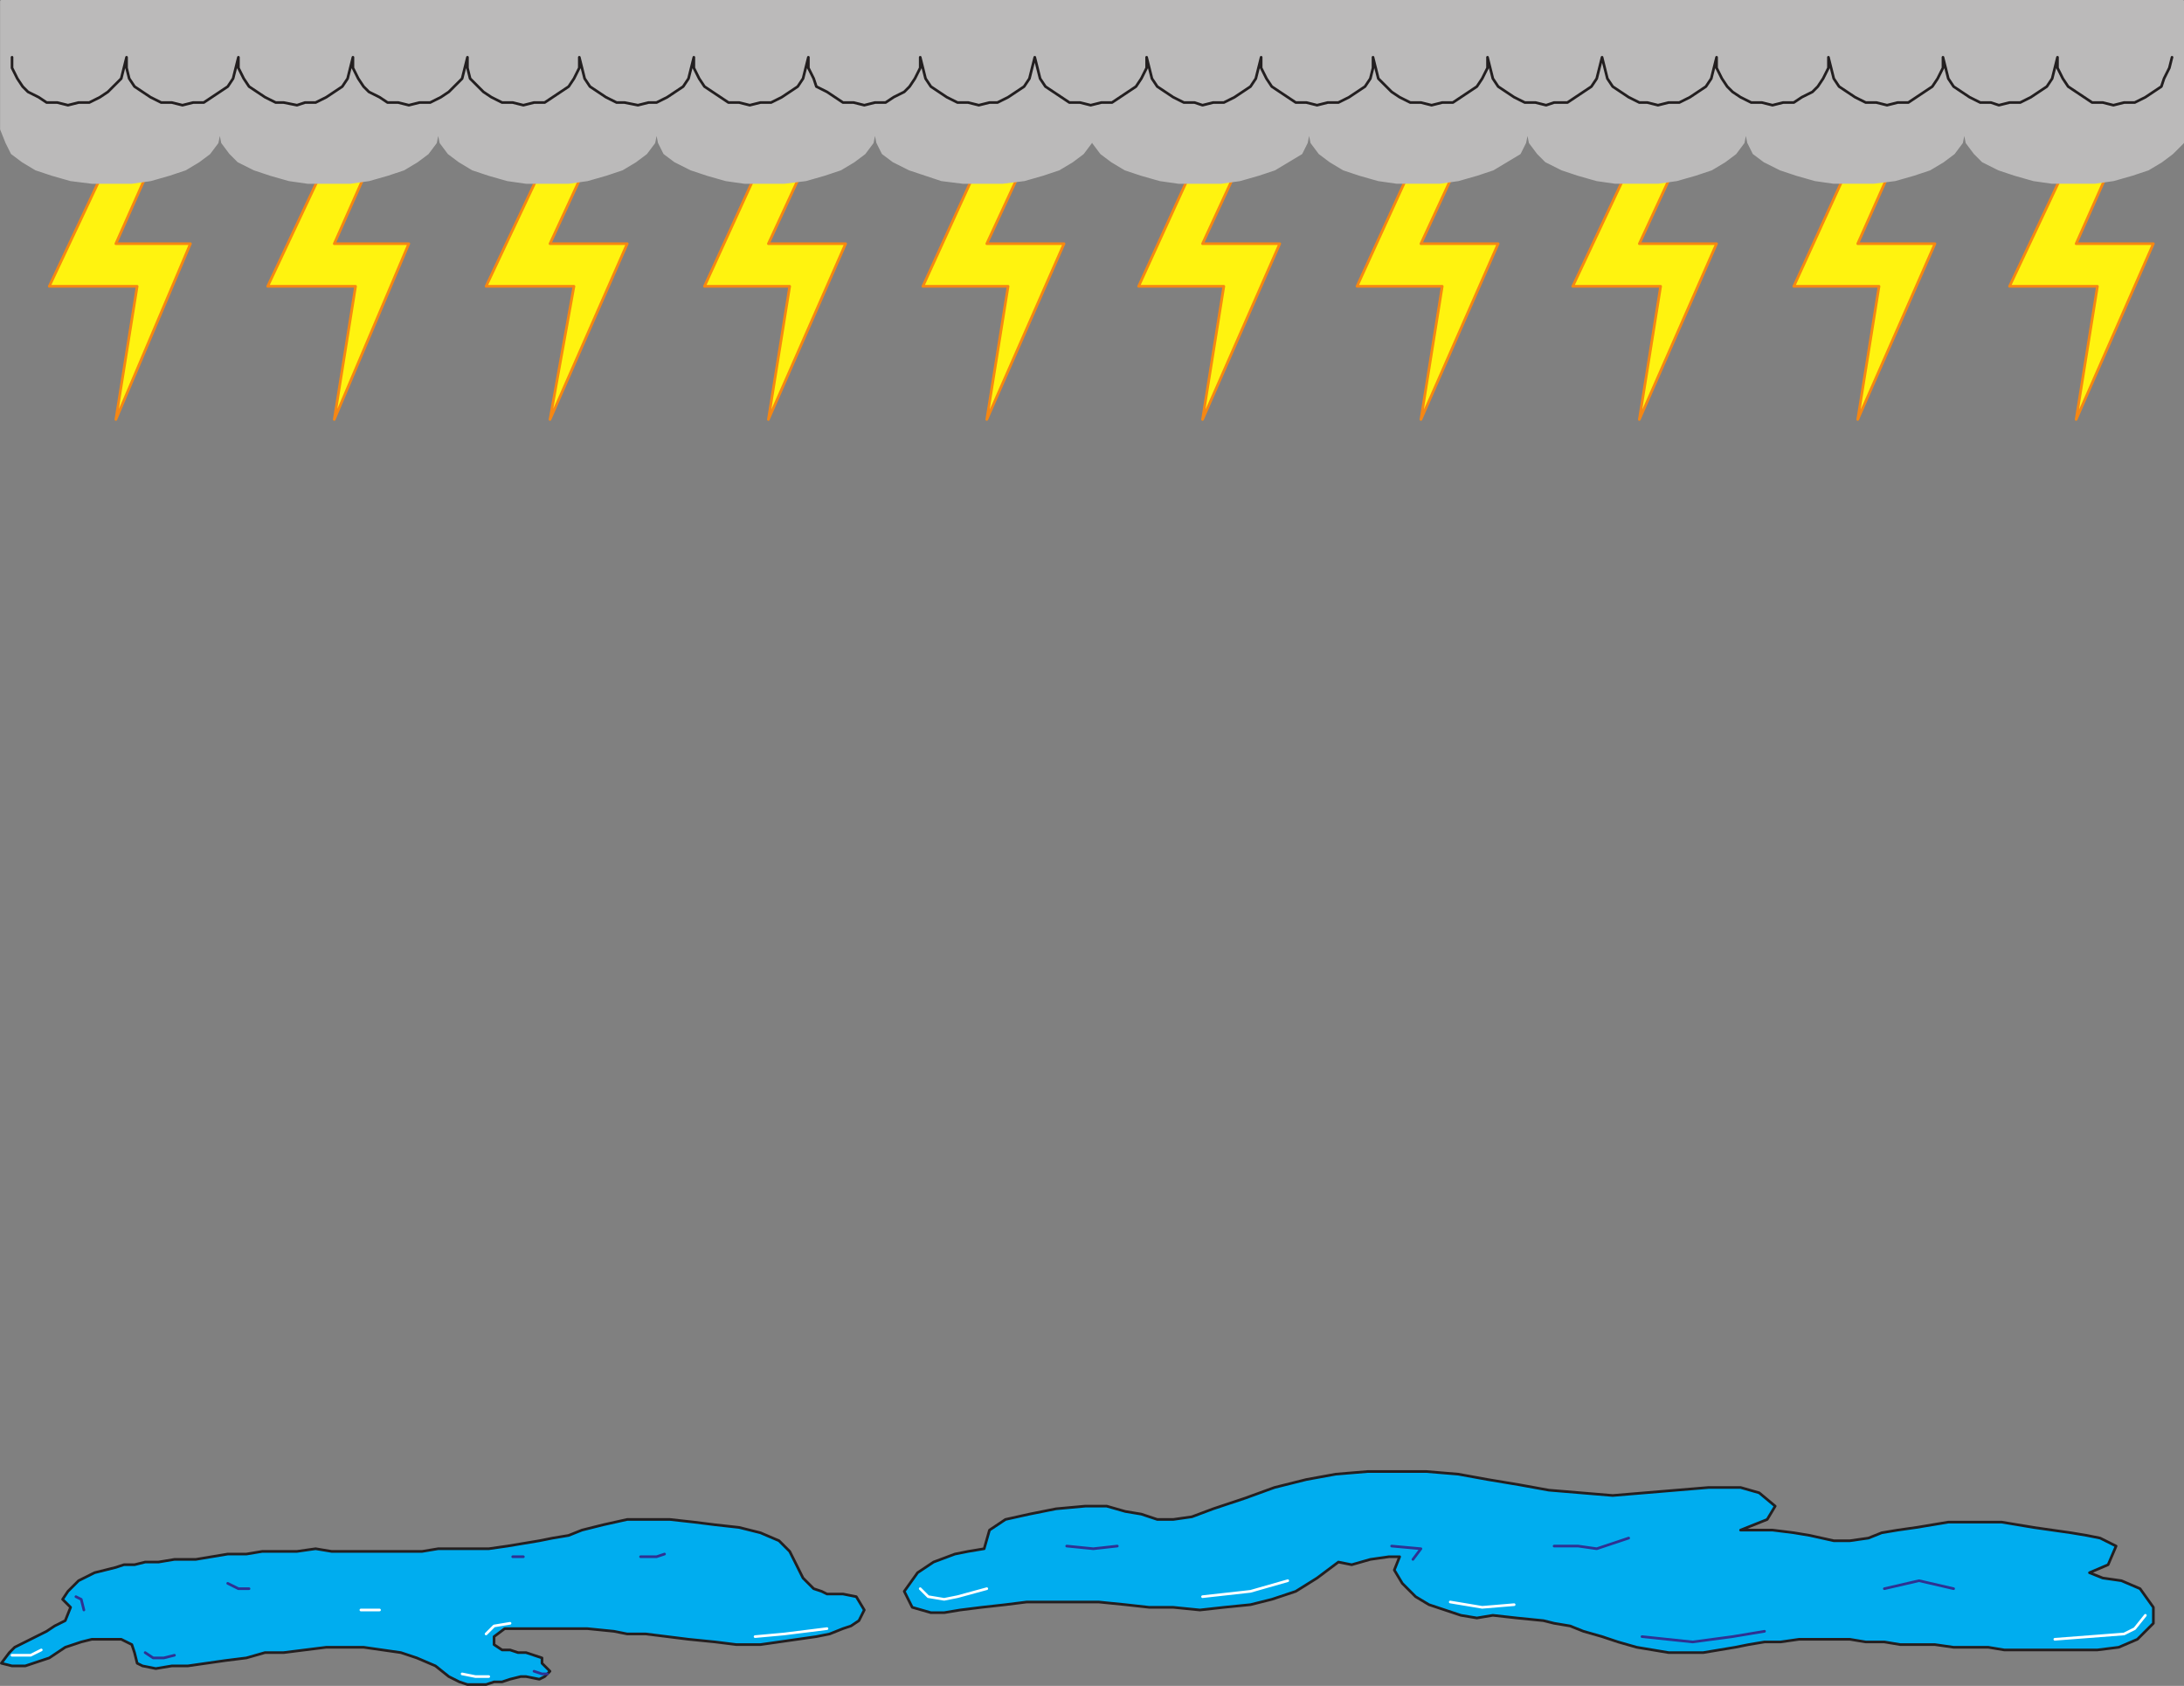 <svg xmlns="http://www.w3.org/2000/svg" width="615" height="474.75"><rect width="100%" height="100%" fill="#808080" stroke="none"/><path fill="#fff30f" fill-rule="evenodd" d="M50.625 28.125h-12l-24.75 52.5h24.75l-6 37.5 21-49.5h-21l18-40.5"/><path fill="none" stroke="#f68712" stroke-linecap="round" stroke-linejoin="round" stroke-miterlimit="10" stroke-width=".75" d="M50.625 28.125h-12l-24.75 52.5h24.75l-6 37.5 21-49.5h-21zm0 0"/><path fill="#fff30f" fill-rule="evenodd" d="M112.125 28.125h-12l-24.75 52.5h24.75l-6 37.5 21-49.5h-21l18-40.5"/><path fill="none" stroke="#f68712" stroke-linecap="round" stroke-linejoin="round" stroke-miterlimit="10" stroke-width=".75" d="M112.125 28.125h-12l-24.75 52.5h24.75l-6 37.5 21-49.5h-21zm0 0"/><path fill="#fff30f" fill-rule="evenodd" d="M173.625 28.125h-12l-24.75 52.5h24.75l-6.75 37.5 21.75-49.5h-21.75l18.75-40.5"/><path fill="none" stroke="#f68712" stroke-linecap="round" stroke-linejoin="round" stroke-miterlimit="10" stroke-width=".75" d="M173.625 28.125h-12l-24.75 52.5h24.75l-6.75 37.5 21.75-49.5h-21.75zm0 0"/><path fill="#fff30f" fill-rule="evenodd" d="M235.125 28.125h-12.75l-24 52.5h24l-6 37.5 21.75-49.5h-21.75l18.75-40.5"/><path fill="none" stroke="#f68712" stroke-linecap="round" stroke-linejoin="round" stroke-miterlimit="10" stroke-width=".75" d="M235.125 28.125h-12.75l-24 52.5h24l-6 37.5 21.75-49.5h-21.75zm0 0"/><path fill="#fff30f" fill-rule="evenodd" d="M296.625 28.125h-12.75l-24 52.5h24l-6 37.5 21.75-49.5h-21.75l18.75-40.5"/><path fill="none" stroke="#f68712" stroke-linecap="round" stroke-linejoin="round" stroke-miterlimit="10" stroke-width=".75" d="M296.625 28.125h-12.75l-24 52.5h24l-6 37.5 21.75-49.5h-21.75zm0 0"/><path fill="#fff30f" fill-rule="evenodd" d="M357.375 28.125h-12.75l-24 52.5h24l-6 37.5 21.75-49.5h-21.75l18.75-40.5"/><path fill="none" stroke="#f68712" stroke-linecap="round" stroke-linejoin="round" stroke-miterlimit="10" stroke-width=".75" d="M357.375 28.125h-12.75l-24 52.5h24l-6 37.5 21.75-49.5h-21.75zm0 0"/><path fill="#fff30f" fill-rule="evenodd" d="M418.875 28.125h-12.75l-24 52.5h24l-6 37.5 21.75-49.5h-21.75l18.75-40.5"/><path fill="none" stroke="#f68712" stroke-linecap="round" stroke-linejoin="round" stroke-miterlimit="10" stroke-width=".75" d="M418.875 28.125h-12.75l-24 52.5h24l-6 37.5 21.75-49.5h-21.75zm0 0"/><path fill="#fff30f" fill-rule="evenodd" d="M480.375 28.125h-12.75l-24.75 52.5h24.75l-6 37.5 21.75-49.5h-21.75l18.75-40.5"/><path fill="none" stroke="#f68712" stroke-linecap="round" stroke-linejoin="round" stroke-miterlimit="10" stroke-width=".75" d="M480.375 28.125h-12.75l-24.75 52.5h24.75l-6 37.5 21.75-49.5h-21.75zm0 0"/><path fill="#fff30f" fill-rule="evenodd" d="M541.125 28.125h-12l-24 52.5h24l-6 37.5 21.75-49.5h-21.75l18-40.5"/><path fill="none" stroke="#f68712" stroke-linecap="round" stroke-linejoin="round" stroke-miterlimit="10" stroke-width=".75" d="M541.125 28.125h-12l-24 52.5h24l-6 37.5 21.75-49.5h-21.75zm0 0"/><path fill="#fff30f" fill-rule="evenodd" d="M602.625 28.125h-12l-24.75 52.5h24.75l-6 37.5 21.75-49.5h-21.75l18-40.5"/><path fill="none" stroke="#f68712" stroke-linecap="round" stroke-linejoin="round" stroke-miterlimit="10" stroke-width=".75" d="M602.625 28.125h-12l-24.75 52.5h24.75l-6 37.5 21.75-49.5h-21.75zm0 0"/><path fill="#bbbaba" fill-rule="evenodd" d="M614.625 36.375v3.75l-3 3-3 2.25-3.75 2.25-4.5 1.5-5.25 1.5-5.25.75h-12l-5.25-.75-5.25-1.5-4.5-1.5-4.5-2.25-2.25-2.25-2.25-3-.75-3.75-.75 3.75-2.25 3-3 2.25-3.75 2.25-4.5 1.5-5.25 1.5-6 .75h-11.25l-5.25-.75-5.25-1.5-4.5-1.5-4.5-2.25-3-2.25-1.5-3-.75-3.75-.75 3.75-2.25 3-3 2.25-3.75 2.25-4.5 1.5-5.25 1.5-5.25.75h-12l-5.25-.75-5.25-1.5-4.5-1.5-4.5-2.25-2.25-2.25-2.25-3-.75-3.75-.75 3.75-1.5 3-7.5 4.5-4.5 1.5-5.25 1.5-5.25.75h-12l-5.25-.75-5.25-1.5-4.5-1.5-3.75-2.25-3-2.25-2.25-3-.75-3.75-.75 3.75-1.5 3-7.5 4.5-4.5 1.5-5.25 1.5-5.25.75h-12l-5.25-.75-5.25-1.5-4.5-1.5-3.75-2.25-3-2.25-2.25-3v-3.75l-.75 3.75-2.25 3-3 2.25-3.75 2.25-4.5 1.5-5.25 1.5-6 .75h-11.25l-6-.75-9-3-4.5-2.25-3-2.25-1.5-3-.75-3.75-.75 3.75-2.25 3-3 2.25-3.75 2.25-4.5 1.5-5.25 1.5-6 .75h-11.25l-5.25-.75-5.25-1.5-4.5-1.5-4.5-2.25-3-2.25-1.5-3-.75-3.75-.75 3.75-2.25 3-3 2.25-3.75 2.25-4.5 1.5-5.25 1.5-5.25.75h-12l-5.25-.75-5.25-1.5-4.5-1.5-3.75-2.25-3-2.25-2.25-3-.75-3.75-.75 3.75-2.25 3-3 2.25-3.75 2.25-4.5 1.5-5.25 1.5-5.25.75h-12l-5.25-.75-5.25-1.5-4.5-1.5-4.5-2.25-2.25-2.25-2.25-3-.75-3.75-.75 3.75-2.25 3-3 2.25-3.75 2.25-4.5 1.5-5.25 1.5-5.25.75h-11.25l-6-.75-5.25-1.5-4.5-1.5-3.75-2.25-3-2.25-1.5-3-1.5-3.75v-36h614.25v36"/><path fill="none" stroke="#bbbaba" stroke-linecap="round" stroke-linejoin="round" stroke-miterlimit="10" stroke-width=".75" d="M614.625 36.375v3.75l-3 3-3 2.25-3.75 2.25-4.5 1.5-5.25 1.5-5.25.75h-12l-5.25-.75-5.25-1.5-4.5-1.5-4.5-2.25-2.25-2.25-2.25-3-.75-3.75-.75 3.75-2.25 3-3 2.25-3.75 2.25-4.5 1.5-5.25 1.5-6 .75h-11.25l-5.25-.75-5.25-1.5-4.5-1.5-4.5-2.25-3-2.25-1.5-3-.75-3.75-.75 3.75-2.25 3-3 2.25-3.75 2.25-4.5 1.5-5.25 1.5-5.25.75h-12l-5.25-.75-5.25-1.5-4.5-1.5-4.5-2.25-2.25-2.25-2.25-3-.75-3.75-.75 3.75-1.5 3-7.5 4.5-4.5 1.5-5.25 1.5-5.25.75h-12l-5.25-.75-5.25-1.5-4.5-1.5-3.75-2.25-3-2.25-2.25-3-.75-3.75-.75 3.75-1.5 3-7.5 4.5-4.5 1.5-5.25 1.5-5.25.75h-12l-5.25-.75-5.25-1.5-4.5-1.5-3.75-2.25-3-2.25-2.25-3v-3.75l-.75 3.75-2.25 3-3 2.25-3.75 2.25-4.5 1.5-5.25 1.5-6 .75h-11.25l-6-.75-9-3-4.5-2.25-3-2.25-1.5-3-.75-3.75-.75 3.75-2.25 3-3 2.25-3.75 2.25-4.5 1.5-5.25 1.5-6 .75h-11.25l-5.25-.75-5.25-1.5-4.5-1.5-4.5-2.25-3-2.25-1.5-3-.75-3.75-.75 3.75-2.25 3-3 2.25-3.75 2.25-4.5 1.5-5.25 1.5-5.25.75h-12l-5.25-.75-5.25-1.5-4.5-1.5-3.75-2.25-3-2.25-2.25-3-.75-3.75-.75 3.75-2.25 3-3 2.25-3.75 2.25-4.5 1.5-5.25 1.5-5.25.75h-12l-5.25-.75-5.25-1.5-4.5-1.5-4.5-2.25-2.25-2.25-2.25-3-.75-3.75-.75 3.75-2.25 3-3 2.25-3.75 2.25-4.5 1.5-5.25 1.5-5.25.75h-11.25l-6-.75-5.25-1.5-4.5-1.5-3.75-2.25-3-2.25-1.5-3-1.5-3.75v-36h614.25zm0 0"/><path fill="none" stroke="#231f20" stroke-linecap="round" stroke-linejoin="round" stroke-miterlimit="10" stroke-width=".75" d="m611.625 16.125-.75 3-1.5 3-.75 2.25-4.5 3-3 1.5h-3l-3 .75-3-.75h-3l-6.75-4.5-1.5-2.25-1.5-3v-3l-1.5 6-1.5 2.25-4.5 3-3 1.5h-3l-3 .75-2.25-.75h-3l-3-1.5-4.5-3-1.5-2.25-1.5-6v3l-1.5 3-1.5 2.25-6.75 4.5h-3l-3 .75-3-.75h-3l-3-1.5-4.5-3-1.5-2.25-1.5-6v3l-1.5 3-1.5 2.25-1.5 1.5-3 1.5-2.25 1.5h-3l-3 .75-3-.75h-3l-3-1.5-2.25-1.5-1.5-1.5-1.5-2.25-1.5-3v-3l-1.5 6-1.5 2.25-4.5 3-3 1.5h-3l-3 .75-3-.75h-2.25l-3-1.5-4.5-3-1.5-2.25-1.5-6-1.5 6-1.5 2.25-6.75 4.5h-3.75l-2.25.75-3-.75h-3l-3-1.5-4.5-3-1.5-2.25-1.5-6v3l-1.5 3-1.5 2.25-6.75 4.5h-3l-3 .75-3-.75h-3l-3-1.5-2.25-1.5-3.75-3.75-1.5-6v3l-.75 3-1.5 2.25-4.5 3-3 1.5h-3l-3 .75-3-.75h-3l-6.75-4.5-1.5-2.25-1.5-3v-3l-1.5 6-1.5 2.25-4.5 3-3 1.5h-3l-3 .75-2.25-.75h-3l-3-1.5-4.5-3-1.5-2.25-1.5-6m-31.5 0-1.5 6-1.5 2.25-4.5 3-3 1.5h-2.25l-3 .75-3-.75h-3l-3-1.5-4.5-3-1.5-2.25-1.5-6v3l-1.5 3-1.5 2.25-1.5 1.5-3 1.5-2.25 1.5h-3l-3 .75-3-.75h-3l-4.5-3-3-1.5-.75-2.25-1.5-3v-3l-1.5 6-1.5 2.25-4.5 3-3 1.5h-3l-3 .75-3-.75h-3l-6.75-4.5-1.5-2.25-1.5-3v-3l-1.5 6-1.5 2.25-4.5 3-3 1.5h-2.25l-3 .75-3.75-.75h-2.25l-3-1.5-4.5-3-1.5-2.25-1.5-6v3l-1.5 3-1.5 2.25-6.75 4.5h-3l-3 .75-3-.75h-3l-3-1.5-2.25-1.5-3.75-3.75-.75-3v-3l-1.5 6-3.75 3.75-2.25 1.5-3 1.5h-3l-3 .75-3-.75h-3l-2.25-1.5-3-1.5-1.5-1.5-1.5-2.25-1.5-3v-3l-1.5 6-1.5 2.25-4.5 3-3 1.5h-3l-2.25.75-3.75-.75h-2.25l-3-1.5-4.5-3-1.5-2.25-1.5-3v-3l-1.5 6-1.5 2.25-6.75 4.5h-3l-3 .75-3-.75h-3l-3-1.5-4.5-3-1.5-2.25-.75-3v-3l-1.5 6-3.75 3.75-2.25 1.5-3 1.5h-3l-3 .75-3-.75h-3l-2.25-1.5-3-1.5-1.5-1.5-1.5-2.25-1.5-3v-3m288 0 1.5 6 1.5 2.25 6.75 4.5h3l3 .75 3-.75h3l6.75-4.5 1.5-2.25 1.5-3v-3"/><path fill="#00adef" fill-rule="evenodd" d="M237.375 448.875h-4.5l-1.5-.75-2.25-.75-3-3-3.75-7.5-3-3-5.25-2.25-6-1.5-6.75-.75-6-.75-6.75-.75h-12l-6.75 1.5-6 1.5-3.75 1.5-4.5.75-3.75.75-9 1.5-5.25.75h-14.25l-4.5.75h-25.5l-4.5-.75-5.25.75h-9.75l-4.5.75h-5.25l-9 1.5h-6l-4.5.75h-3.75l-3 .75h-3l-2.25.75-6 1.5-4.5 2.25-3 3-1.5 2.25 2.25 2.25-1.5 3.75-3 1.5-2.25 1.5-9 4.5-1.5 1.5-2.25 3 3 .75h3.75l6.75-2.25 4.5-3 4.5-1.5 3-.75h8.25l3 1.5.75 2.25.75 3 1.5.75 3.75.75 4.5-.75h4.5l10.5-1.5 6-.75 5.25-1.5h5.25l12-1.5h10.5l10.5 1.5 4.5 1.5 5.25 2.25 3.75 3 3 1.5 2.25.75h5.25l2.25-.75h2.25l2.25-.75 3-.75h1.5l3.75.75 1.5-.75 1.5-1.5-2.25-2.25v-1.5l-4.5-1.5h-2.25l-2.25-.75h-2.25l-2.25-1.5v-2.25l3-2.25h23.25l7.5.75 3.75.75h5.25l12 1.5 7.5.75 6 .75h6.75l15.75-2.25 3.75-.75 3.75-1.5 2.25-.75 2.25-1.5 1.5-3-2.25-3.75-3.75-.75"/><path fill="none" stroke="#231f20" stroke-linecap="round" stroke-linejoin="round" stroke-miterlimit="10" stroke-width=".75" d="M237.375 448.875h-4.5l-1.5-.75-2.25-.75-3-3-3.75-7.5-3-3-5.25-2.25-6-1.5-6.75-.75-6-.75-6.75-.75h-12l-6.75 1.5-6 1.5-3.75 1.5-4.5.75-3.75.75-9 1.5-5.25.75h-14.25l-4.5.75h-25.5l-4.5-.75-5.25.75h-9.75l-4.5.75h-5.25l-9 1.5h-6l-4.5.75h-3.75l-3 .75h-3l-2.25.75-6 1.5-4.5 2.25-3 3-1.5 2.25 2.25 2.25-1.5 3.75-3 1.5-2.25 1.5-9 4.5-1.5 1.5-2.25 3 3 .75h3.75l6.75-2.25 4.5-3 4.5-1.5 3-.75h8.25l3 1.5.75 2.25.75 3 1.5.75 3.75.75 4.5-.75h4.5l10.5-1.5 6-.75 5.25-1.5h5.25l12-1.5h10.5l10.5 1.5 4.5 1.5 5.25 2.25 3.75 3 3 1.5 2.25.75h5.25l2.25-.75h2.25l2.25-.75 3-.75h1.5l3.75.75 1.5-.75 1.5-1.5-2.25-2.25v-1.5l-4.5-1.5h-2.25l-2.25-.75h-2.25l-2.25-1.5v-2.25l3-2.25h23.25l7.5.75 3.75.75h5.25l12 1.5 7.5.75 6 .75h6.75l15.75-2.25 3.75-.75 3.75-1.5 2.25-.75 2.25-1.5 1.5-3-2.25-3.75zm0 0"/><path fill="none" stroke="#fff" stroke-linecap="round" stroke-linejoin="round" stroke-miterlimit="10" stroke-width=".75" d="M3.375 466.125h5.25l3-1.5m90-11.25h5.25m36.75 3.75-4.5.75-2.25 2.25m-6.75 11.25 3.75.75h3.75m95.25-13.5-12 1.5-8.25.75"/><path fill="none" stroke="#2e3192" stroke-linecap="round" stroke-linejoin="round" stroke-miterlimit="10" stroke-width=".75" d="m21.375 449.625 1.5.75.75 3m17.25 12 2.25 1.5h3l3-.75m15-20.25 3 1.5h3m77.25-9h-3m42.75-.75-2.25.75h-4.5m-30 32.25 2.25.75h1.5"/><path fill="none" stroke="#f68712" stroke-linecap="round" stroke-linejoin="round" stroke-miterlimit="10" stroke-width=".75" d="m281.625 431.625-1.5 3.75m311.25 1.5-5.25 5.25 3.75 2.25m-96-22.5 3 2.25-1.5 2.25-6.75 3 1.5 3"/><path fill="#00adef" fill-rule="evenodd" d="M606.375 452.625v4.5l-4.5 4.5-5.25 2.25-6 .75h-26.25l-4.5-.75h-9.75l-5.25-.75h-9.75l-4.5-.75h-5.25l-4.5-.75h-14.25l-5.25.75h-4.5l-4.5.75-3.75.75-9 1.5h-9.75l-9-1.5-5.25-1.5-4.5-1.5-5.25-1.5-3.75-1.5-4.5-.75-3-.75-7.5-.75-6.75-.75-4.5.75-4.5-.75-9-3-3.75-2.25-3.75-3.75-2.25-3.75 1.5-3.75h-3l-5.25.75-5.25 1.5-3.75-.75-6 4.5-6 3.75-6.75 2.25-6 1.5-7.5.75-6.75.75-7.5-.75h-6.75l-6.75-.75-7.5-.75h-20.25l-6 .75-6.75.75-6 .75-4.5.75h-3.75l-5.25-1.5-2.25-4.5 3.75-5.25 4.5-3 6-2.25 3.75-.75 4.5-.75 1.5-5.25 4.5-3 6.75-1.5 7.5-1.5 8.25-.75h6l5.25 1.5 4.5.75 4.5 1.5h4.5l5.25-.75 6-2.25 9-3 8.25-3 9-2.25 8.25-1.5 9-.75h16.5l9 .75 8.25 1.5 9 1.5 8.25 1.5 18 1.5 27-2.25h9l5.25 1.5 4.5 3.75-2.25 3.75-7.5 3h9l6 .75 4.5.75 6.75 1.5h4.5l5.25-.75 3.75-1.5 4.5-.75 5.25-.75 9-1.5h15l9 1.5 10.5 1.5 4.5.75 3.75.75 4.5 2.25-2.25 5.25-5.25 2.25 3.75 1.5 5.25.75 5.25 2.25 3.75 5.25"/><path fill="none" stroke="#231f20" stroke-linecap="round" stroke-linejoin="round" stroke-miterlimit="10" stroke-width=".75" d="M606.375 452.625v4.5l-4.5 4.5-5.25 2.25-6 .75h-26.25l-4.5-.75h-9.75l-5.25-.75h-9.75l-4.5-.75h-5.25l-4.5-.75h-14.25l-5.25.75h-4.5l-4.5.75-3.75.75-9 1.5h-9.75l-9-1.5-5.25-1.5-4.5-1.5-5.25-1.5-3.75-1.5-4.5-.75-3-.75-7.5-.75-6.75-.75-4.5.75-4.5-.75-9-3-3.75-2.25-3.75-3.75-2.25-3.75 1.5-3.75h-3l-5.25.75-5.25 1.5-3.75-.75-6 4.5-6 3.75-6.75 2.25-6 1.5-7.5.75-6.75.75-7.5-.75h-6.75l-6.75-.75-7.5-.75h-20.25l-6 .75-6.75.75-6 .75-4.5.75h-3.75l-5.25-1.5-2.25-4.5 3.75-5.25 4.5-3 6-2.25 3.75-.75 4.5-.75 1.5-5.25 4.5-3 6.75-1.5 7.5-1.5 8.25-.75h6l5.25 1.5 4.5.75 4.5 1.5h4.5l5.25-.75 6-2.25 9-3 8.25-3 9-2.25 8.25-1.5 9-.75h16.5l9 .75 8.25 1.5 9 1.5 8.25 1.5 18 1.5 27-2.25h9l5.25 1.5 4.5 3.75-2.25 3.75-7.5 3h9l6 .75 4.5.75 6.75 1.5h4.5l5.25-.75 3.75-1.5 4.5-.75 5.25-.75 9-1.5h15l9 1.5 10.5 1.5 4.5.75 3.75.75 4.5 2.25-2.25 5.25-5.25 2.25 3.75 1.5 5.25.75 5.25 2.25zm0 0"/><path fill="none" stroke="#fff" stroke-linecap="round" stroke-linejoin="round" stroke-miterlimit="10" stroke-width=".75" d="m259.125 447.375 2.25 2.25 4.5.75 3.75-.75 8.25-2.25m60.75 2.25 13.5-1.5 10.5-3m45.75 6 9 1.5 9-.75m177.75 3-3 3.75-3 1.5-19.5 1.5"/><path fill="none" stroke="#2e3192" stroke-linecap="round" stroke-linejoin="round" stroke-miterlimit="10" stroke-width=".75" d="m300.375 435.375 7.5.75 6.75-.75m77.25 0 8.25.75-2.25 3m60.75-6-9 3-5.25-.75h-6.75m24.75 25.5 14.25 1.5 11.25-1.5 9-1.5m33.75-12 9.75-2.25 9.75 2.25"/></svg>
